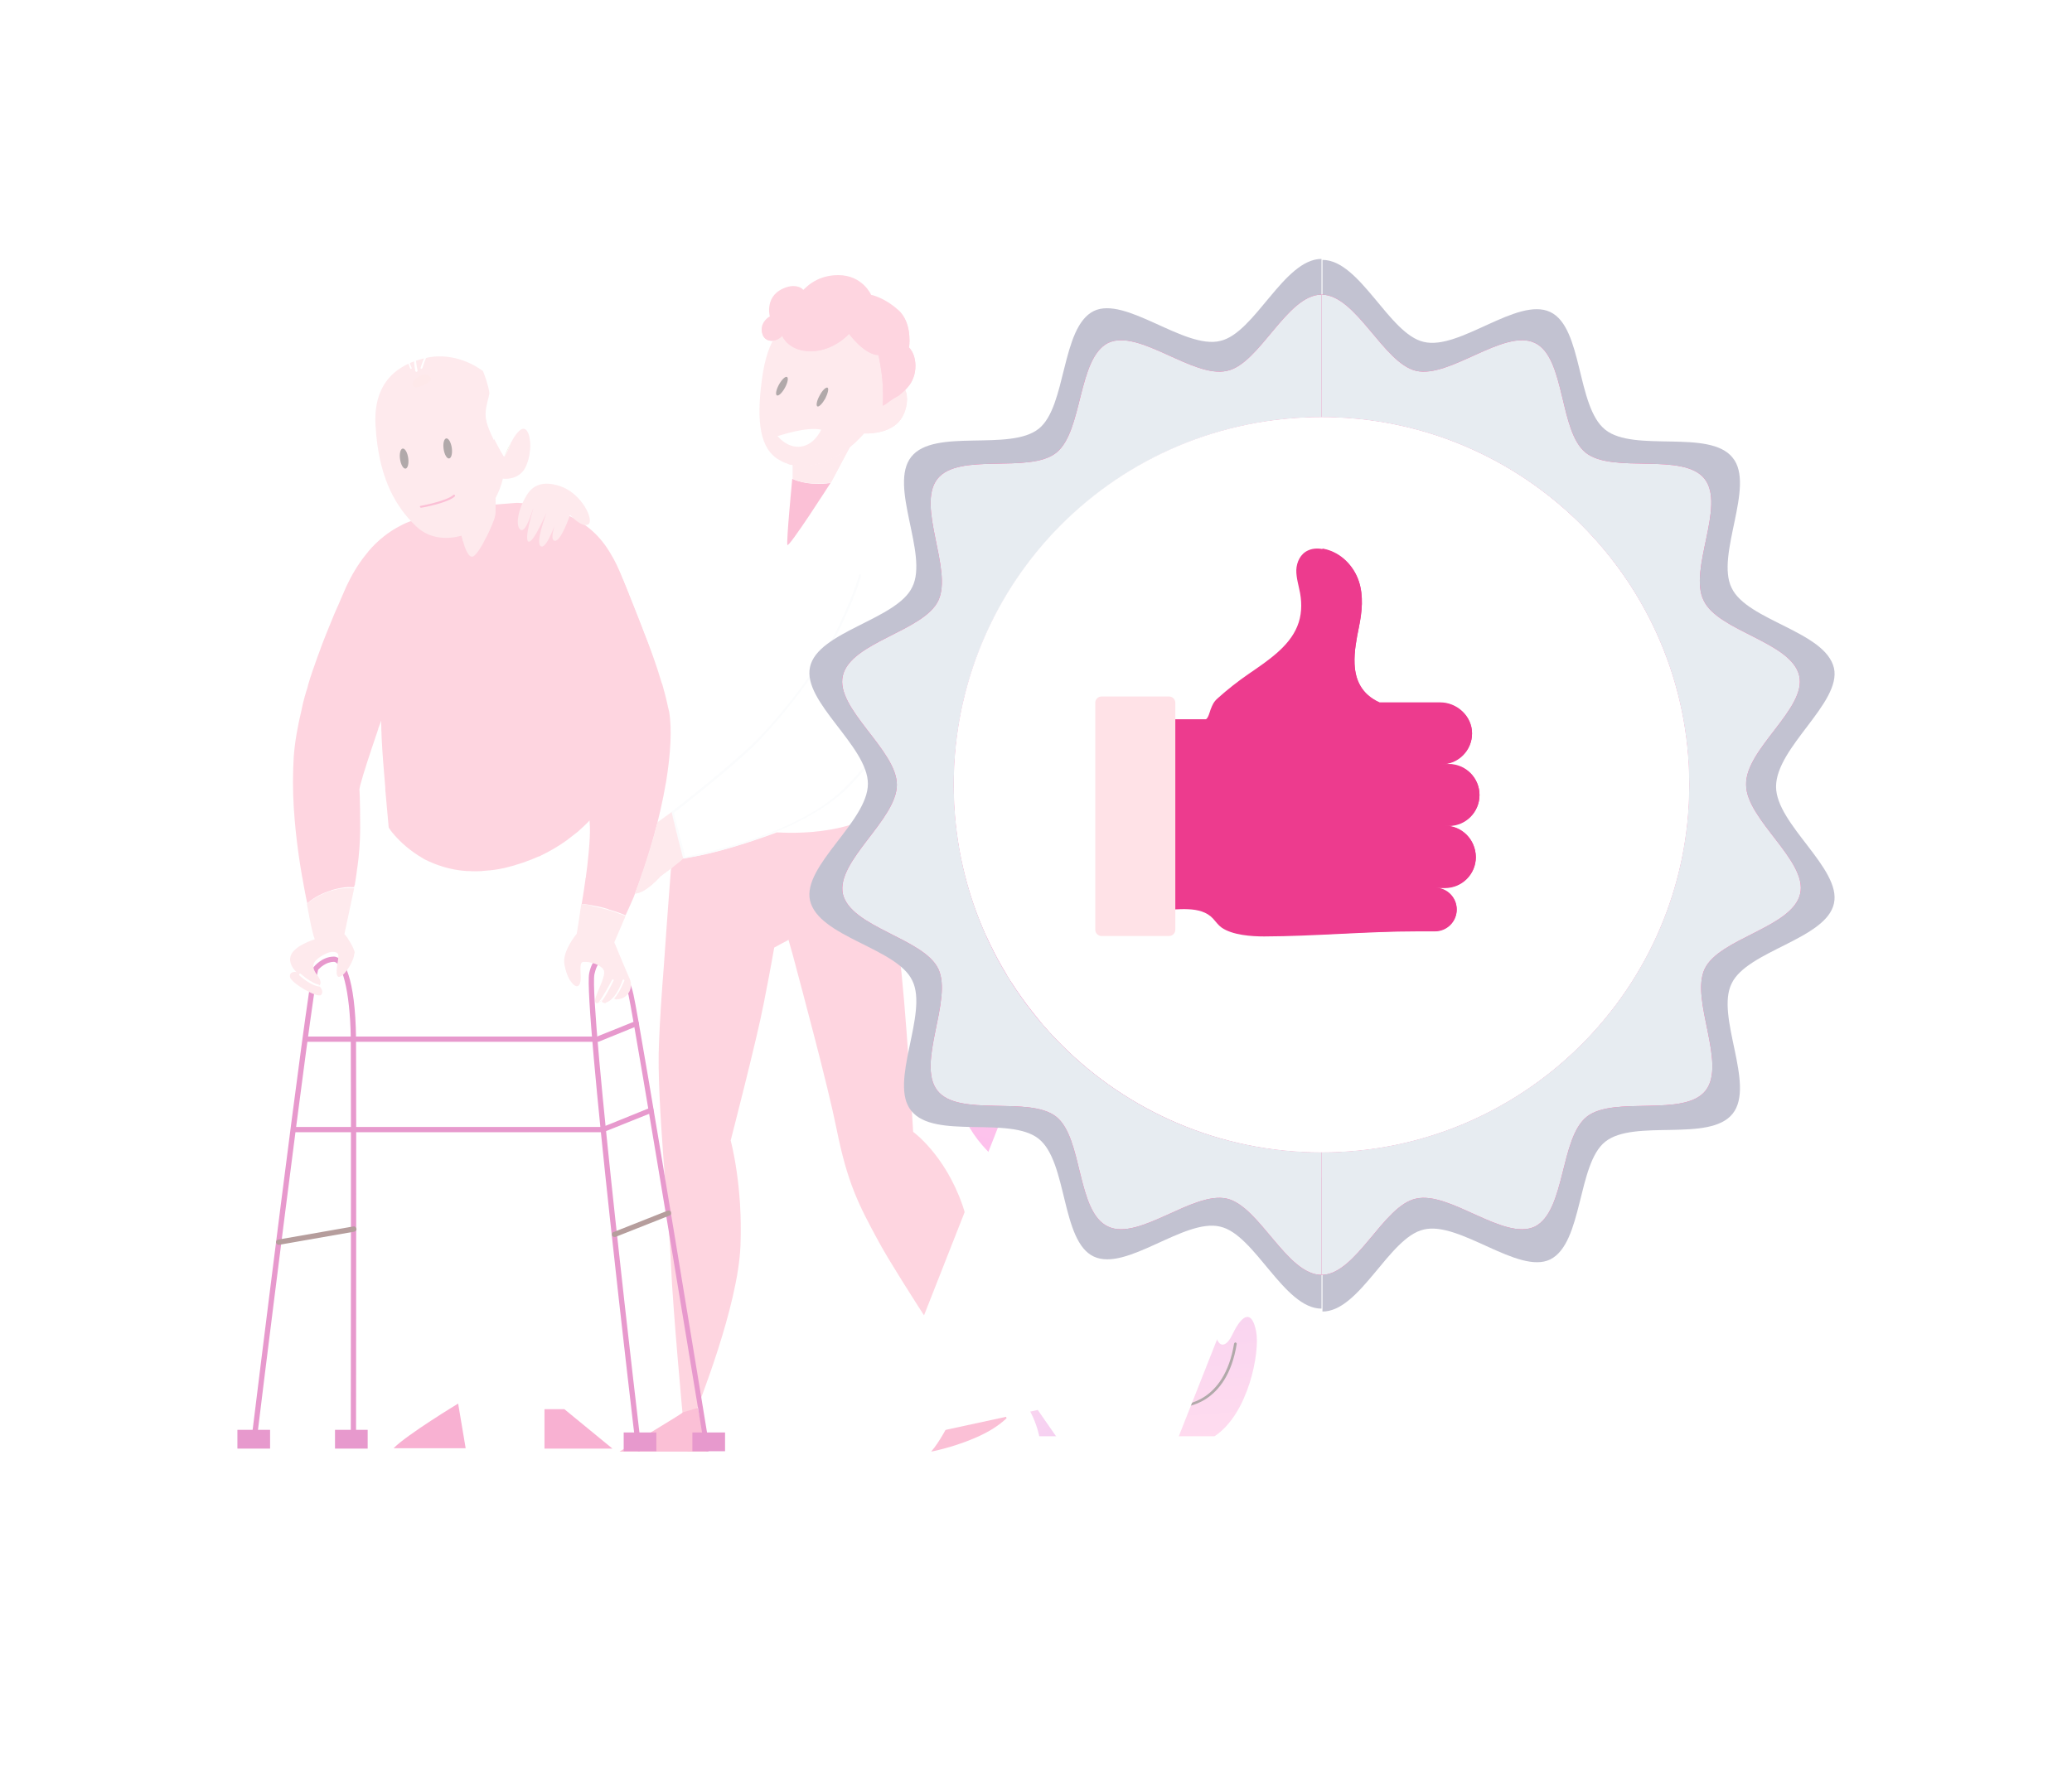 <svg
  width="384"
  height="328"
  viewBox="0 0 384 328"
  fill="none"
  xmlns="http://www.w3.org/2000/svg"
>
  <g filter="url(#filter0_d_4312_25584)">
    <g opacity="0.4">
      <path
        d="M192.117 86.44C178.202 82.822 169.715 107.033 182.029 137.087C191.699 160.602 179.385 172.499 176.741 188.361C174.028 204.154 186.064 219.32 207.909 216.955C229.685 214.589 244.434 195.11 233.163 162.62C221.962 130.061 204.918 129.643 202.274 114.686C199.491 99.658 197.613 87.901 192.117 86.44Z"
        fill="url(#paint0_linear_4312_25584)"
      />
      <path
        d="M199.978 261.063C199.908 261.063 199.839 261.063 199.839 260.993C199.63 260.924 199.561 260.645 199.63 260.437C206.378 246.105 208.466 217.929 206.309 171.803C205.126 146.549 196.847 129.643 191.421 118.442C188.22 111.972 185.994 107.242 186.133 103.485C186.133 103.276 186.342 103.067 186.551 103.067C186.759 103.067 186.968 103.276 186.899 103.485C186.759 107.033 188.986 111.625 192.116 118.025C197.613 129.226 205.891 146.271 207.074 171.664C209.3 217.929 207.144 246.175 200.326 260.645C200.326 260.993 200.117 261.063 199.978 261.063Z"
        fill="white"
      />
      <path
        d="M207.561 217.372C207.491 217.372 207.352 217.372 207.283 217.303C207.144 217.163 207.074 216.885 207.213 216.746C207.491 216.468 233.789 185.509 225.858 162.342C225.789 162.133 225.928 161.924 226.136 161.855C226.345 161.785 226.554 161.924 226.623 162.133C234.624 185.787 208.048 217.024 207.77 217.372C207.77 217.303 207.631 217.372 207.561 217.372Z"
        fill="white"
      />
      <path
        d="M207.561 199.979C207.422 199.979 207.283 199.91 207.213 199.771C207.144 199.631 198.03 183.421 186.412 177.508C186.203 177.438 186.133 177.16 186.203 176.951C186.272 176.743 186.551 176.673 186.759 176.743C198.586 182.726 207.839 199.144 207.909 199.284C208.048 199.492 207.979 199.701 207.77 199.84C207.631 199.91 207.631 199.979 207.561 199.979Z"
        fill="white"
      />
      <path
        d="M192.603 262.246C192.603 262.246 191.073 253.688 183.768 251.114C173.123 247.427 181.959 232.4 185.716 238.174C192.742 249.166 198.099 248.54 197.334 244.505C195.803 236.991 210.97 246.383 212.709 262.246H192.603Z"
        fill="url(#paint1_linear_4312_25584)"
      />
      <path
        d="M209.439 262.246H216.884H217.301H217.858H225.093C231.354 258.141 233.511 246.731 232.815 242.905C232.12 239.148 230.45 239.078 228.363 243.461C226.206 247.844 223.771 244.018 225.649 234.417C227.528 224.747 220.223 212.989 212.64 219.042C204.987 225.095 215.283 240.887 215.84 245.27C216.397 249.653 210.413 236.991 204.569 239.913C199.978 242.209 209.439 262.246 209.439 262.246Z"
        fill="url(#paint2_linear_4312_25584)"
      />
      <path
        d="M220.571 236.713C221.058 240.4 221.058 244.435 220.362 249.444C219.666 254.384 218.553 258.767 217.51 262.106L217.44 262.246H217.927L217.997 262.106C218.484 260.576 218.971 258.767 219.458 256.819C219.527 256.68 219.527 256.541 219.597 256.332C220.084 254.245 220.571 251.879 220.849 249.444C221.545 244.435 221.545 240.331 221.058 236.643C220.432 231.982 218.971 227.947 217.023 223.703C216.953 223.564 216.814 223.564 216.744 223.564C216.605 223.634 216.605 223.773 216.605 223.842C218.553 228.156 220.014 232.052 220.571 236.713Z"
        fill="#3D292A"
      />
      <path
        d="M210.344 246.314C214.866 251.253 216.466 258.976 216.953 262.106C216.953 262.176 216.953 262.176 216.953 262.246H217.371C217.371 262.176 217.371 262.176 217.371 262.106C216.884 259.045 215.283 251.114 210.692 246.036C210.622 245.966 210.483 245.966 210.413 246.036C210.205 246.105 210.205 246.244 210.344 246.314Z"
        fill="#3D292A"
      />
      <path
        d="M219.249 256.819C219.318 256.819 227.389 256.61 229.198 245.131C229.198 244.992 229.128 244.922 228.989 244.853C228.85 244.853 228.78 244.922 228.711 245.062C226.902 256.193 219.249 256.332 219.179 256.402C219.04 256.402 218.971 256.471 218.971 256.61C219.04 256.749 219.11 256.819 219.249 256.819Z"
        fill="#3D292A"
      />
      <path
        d="M183.629 242.974C185.298 244.644 187.525 246.453 189.96 248.331C193.786 251.323 197.96 254.593 200.813 258.28L200.882 258.35C201.787 259.532 202.552 260.715 203.178 262.037C203.248 262.106 203.248 262.176 203.317 262.246H203.804C203.735 262.176 203.735 262.106 203.735 262.037C203.108 260.645 202.274 259.393 201.369 258.141C201.23 258.002 201.161 257.863 201.021 257.654C198.099 254.036 194.064 250.836 190.307 247.914C187.942 246.035 185.646 244.296 184.046 242.627C183.977 242.557 183.837 242.557 183.768 242.627C183.559 242.766 183.559 242.905 183.629 242.974Z"
        fill="#3D292A"
      />
      <path
        d="M201.021 258.419C201.091 258.419 201.23 258.35 201.23 258.28C201.3 257.932 202.969 250.488 201.23 246.175C201.16 246.036 201.091 246.036 200.952 246.036C200.813 246.105 200.812 246.175 200.812 246.314C202.482 250.488 200.812 258.141 200.812 258.21C200.812 258.28 200.882 258.35 201.021 258.419Z"
        fill="#3D292A"
      />
      <path
        d="M112.806 215.285C112.458 218.972 104.527 257.236 104.527 257.236H100.839C100.839 257.236 97.152 242.209 96.248 230.939C95.274 219.599 99.309 212.781 99.309 212.781C97.152 200.327 90.543 172.221 90.265 170.829C90.265 170.76 90.265 170.76 90.265 170.76L85.951 174.795C85.951 174.795 84.977 178.204 83.725 183.63C82.473 189.057 75.933 212.015 75.933 212.015C75.933 212.015 80.734 217.094 83.586 224.955C86.438 232.747 85.047 256.332 85.047 256.332L84.56 256.819L83.099 258.21L64.941 214.798C64.941 214.798 64.315 209.998 64.941 187.526C65.15 180.639 65.915 174.447 66.819 169.09C67.306 166.168 67.932 163.524 68.489 161.159C68.559 160.95 68.559 160.811 68.628 160.602C69.741 156.15 70.854 152.88 71.481 151.071C71.828 150.028 72.107 149.541 72.107 149.541C72.107 149.541 72.942 150.862 74.611 152.463C74.82 152.602 74.959 152.81 75.168 152.95C75.237 153.019 75.376 153.089 75.446 153.158C78.368 155.593 83.168 158.237 90.126 157.541C95.969 156.985 100.631 154.828 103.831 152.741C103.97 152.671 104.04 152.602 104.179 152.532C104.457 152.323 104.735 152.115 105.014 151.976C107.797 149.958 109.258 148.288 109.258 148.288C109.397 149.123 109.397 150.306 109.327 151.697C109.188 154.48 108.771 157.889 108.423 160.394C108.423 160.533 108.353 160.672 108.353 160.742C108.353 160.95 108.284 161.159 108.284 161.368C108.075 162.898 107.866 163.872 107.866 163.872C107.936 163.872 108.005 163.872 108.075 163.872C108.84 163.942 109.675 164.081 110.44 164.22V164.777L111.275 181.682V182.239L112.806 215.285Z"
        fill="white"
      />
      <path
        d="M123.45 140.914C123.45 141.053 123.38 141.192 123.38 141.262C122.337 147.384 120.458 154.132 118.371 159.907C118.232 160.185 118.163 160.463 118.023 160.742C117.884 161.159 117.676 161.646 117.536 162.063C117.467 162.203 117.467 162.272 117.397 162.411C116.91 163.524 116.423 164.637 115.936 165.681C115.936 165.681 114.684 165.124 112.945 164.637C112.806 164.568 112.736 164.568 112.597 164.498C111.901 164.29 111.136 164.081 110.301 163.942C110.162 163.942 110.023 163.872 109.953 163.872C109.258 163.733 108.492 163.594 107.797 163.594C107.797 163.594 108.144 161.646 108.492 159.072C108.492 158.933 108.492 158.863 108.562 158.724C108.979 155.593 109.397 151.767 109.327 149.262C109.327 148.845 109.258 148.427 109.258 148.08C109.188 148.219 108.423 148.984 107.101 150.167C106.475 150.654 105.779 151.21 104.944 151.836C103.692 152.741 102.092 153.715 100.213 154.619C100.074 154.689 100.005 154.758 99.865 154.758C97.987 155.593 95.83 156.359 93.465 156.915C93.326 156.915 93.256 156.985 93.117 156.985C92.143 157.193 91.169 157.333 90.056 157.402C88.943 157.541 87.83 157.541 86.786 157.472C86.647 157.472 86.577 157.472 86.438 157.472C83.377 157.263 80.803 156.359 78.716 155.315C78.577 155.245 78.438 155.176 78.368 155.106C75.933 153.715 74.194 152.045 73.15 150.862C72.385 150.028 72.037 149.401 72.037 149.401C72.037 149.401 71.759 146.271 71.411 142.444C71.411 142.305 71.411 142.236 71.411 142.097C71.272 140.496 71.133 138.757 70.993 137.018C70.785 134.235 70.646 131.522 70.646 129.782V129.574C70.646 129.574 70.437 130.2 70.089 131.104V131.174C69.95 131.522 69.88 131.87 69.741 132.217C68.767 135.07 67.306 139.453 66.75 141.61C66.75 141.749 66.68 141.888 66.68 141.957C66.68 142.097 66.611 142.166 66.611 142.305C66.611 142.305 66.75 143.975 66.75 149.471C66.75 152.045 66.541 154.55 66.263 156.567C66.263 156.706 66.193 156.846 66.193 156.985C66.054 158.307 65.845 159.281 65.776 159.907C65.776 159.976 65.776 160.046 65.706 160.115C65.637 160.324 65.637 160.394 65.637 160.463C65.637 160.463 65.567 160.463 65.358 160.463C64.941 160.463 64.176 160.394 63.202 160.602C62.715 160.672 62.228 160.811 61.671 160.95C61.532 160.95 61.462 161.02 61.323 161.089C59.932 161.507 58.401 162.203 56.94 163.455C56.94 163.455 56.523 161.576 56.036 158.724C56.036 158.585 55.966 158.515 55.966 158.376C55.201 153.993 54.297 147.314 54.297 141.053C54.297 140.914 54.297 140.844 54.297 140.705C54.297 139.244 54.366 137.714 54.436 136.322C54.644 133.4 55.201 130.478 55.897 127.556C55.897 127.417 55.966 127.347 55.966 127.208C56.245 125.887 56.592 124.634 57.01 123.382C57.01 123.243 57.079 123.173 57.079 123.034C57.566 121.364 58.123 119.764 58.679 118.234C58.749 117.955 58.888 117.677 58.958 117.468C59.932 114.686 61.045 112.042 62.019 109.676C62.089 109.468 62.228 109.259 62.297 109.05C62.506 108.633 62.645 108.216 62.854 107.798C62.923 107.659 62.923 107.589 62.993 107.45C63.41 106.476 63.828 105.572 64.176 104.737C65.15 102.65 66.332 100.632 67.793 98.823C67.863 98.754 67.932 98.684 68.002 98.545L68.072 98.476C68.141 98.406 68.211 98.336 68.28 98.197C69.95 96.249 71.968 94.58 74.333 93.397C74.959 93.049 75.655 92.771 76.42 92.493C76.698 92.771 76.907 93.049 77.185 93.258C77.464 93.536 77.672 93.745 77.951 93.954C78.09 94.023 78.159 94.162 78.299 94.232C79.551 95.067 80.942 95.415 82.264 95.484C83.516 95.554 84.629 95.345 85.603 95.136C85.743 95.136 85.882 95.067 85.951 94.997C86.647 94.788 87.134 94.58 87.482 94.371C88.177 94.023 89.43 91.936 90.612 89.779L90.96 89.71C90.96 89.71 91.1 89.64 91.308 89.57L95.691 89.223H95.761C95.83 89.223 95.969 89.223 96.039 89.223C96.387 89.223 96.665 89.292 97.013 89.292C98.335 89.431 99.865 89.71 101.605 90.197C101.744 90.197 101.813 90.266 101.953 90.336C102.3 90.475 102.718 90.544 103.135 90.684C108.144 92.423 110.927 94.997 112.945 98.267C113.014 98.406 113.084 98.476 113.153 98.615C114.058 100.076 114.754 101.676 115.449 103.346C115.519 103.554 115.658 103.763 115.728 103.972C115.797 104.111 115.797 104.25 115.867 104.32C116.075 104.807 116.284 105.363 116.493 105.85C116.562 105.989 116.562 106.059 116.632 106.198C117.328 107.937 118.163 109.885 118.928 111.972C118.997 112.251 119.137 112.459 119.206 112.738C120.389 115.868 121.641 119.208 122.615 122.547C122.685 122.686 122.685 122.756 122.754 122.895C123.102 124.147 123.45 125.4 123.728 126.721C123.728 126.861 123.798 127 123.798 127.069C123.867 127.347 123.937 127.626 124.007 127.904C124.563 131.104 124.285 135.766 123.45 140.914Z"
        fill="#FC97B2"
      />
      <path
        d="M166.514 74.265C164.288 76.63 160.114 76.352 160.114 76.352C160.114 76.352 159.14 77.535 157.54 78.857C156.844 79.483 155.94 80.039 154.966 80.596C152.6 81.918 149.678 82.822 146.826 82.196C146.478 82.126 146.13 82.057 145.852 81.918C145.365 81.779 144.947 81.57 144.46 81.292C140.843 79.274 140.147 74.195 141.191 66.473C141.747 62.09 142.791 59.725 143.695 58.403C144.321 58.472 145.086 58.124 145.713 57.498C145.713 57.498 146.756 60.281 150.861 60.281C154.966 60.281 157.748 57.151 157.748 57.151C157.748 57.151 159.836 60.003 162.062 60.768C162.41 60.907 162.757 60.977 163.036 60.977C163.036 60.977 163.662 63.69 163.801 66.264C163.94 68.838 163.801 70.091 163.801 70.091C163.801 70.091 163.94 70.021 164.149 69.882C164.149 69.882 164.149 69.882 164.218 69.812C164.705 69.534 165.61 69.047 166.653 68.212C166.862 68.073 167.071 68.004 167.28 67.934C168.254 67.795 168.741 71.83 166.514 74.265Z"
        fill="#FDCAD3"
      />
      <path
        d="M166.514 74.265C164.288 76.63 160.114 76.352 160.114 76.352C160.114 76.352 159.14 77.535 157.54 78.857C156.844 79.483 155.939 80.039 154.965 80.596C152.6 81.918 149.678 82.822 146.826 82.196C146.478 82.126 146.13 82.057 145.852 81.918C153.644 81.987 157.818 76.491 160.601 71.412C162.618 67.656 162.41 63.412 161.992 60.838C162.34 60.977 162.688 61.047 162.966 61.047C162.966 61.047 163.592 63.76 163.731 66.334C163.871 68.908 163.731 70.16 163.731 70.16C163.731 70.16 163.871 70.091 164.079 69.951C164.079 69.951 164.079 69.951 164.149 69.882C164.636 69.604 165.54 69.117 166.584 68.282C166.793 68.143 167.001 68.073 167.21 68.004C168.254 67.795 168.741 71.83 166.514 74.265Z"
        fill="#FDCAD3"
      />
      <path
        d="M182.516 249.792C182.446 251.253 181.542 252.506 180.916 253.201C180.568 253.549 180.359 253.758 180.359 253.758C180.359 253.758 166.723 233.304 162.897 226.277C159.07 219.251 157.053 215.285 155.035 205.267C153.435 197.266 148.704 179.734 146.895 172.916C146.408 171.247 146.13 170.203 146.13 170.203C146.13 170.203 146.13 170.203 146.061 170.273C145.643 170.481 143.486 171.664 143.486 171.664C143.486 171.664 142.791 175.699 141.538 182.03C140.356 188.292 135.416 207.424 135.416 207.424C135.416 207.424 137.712 215.772 137.225 227.043C136.738 238.313 129.433 256.332 128.946 257.793C128.807 258.21 128.529 258.489 128.25 258.697C127.555 259.115 126.581 258.976 126.581 258.976C126.581 258.976 124.702 238.8 124.354 230.521C124.076 222.242 121.641 199.91 122.128 189.405C122.267 185.578 122.615 180.221 123.033 175.004C123.659 165.89 124.354 157.054 124.354 157.054L126.372 154.341C126.511 154.828 126.65 155.106 126.65 155.106C129.364 154.758 132.633 153.993 135.625 153.089C140.147 151.767 143.973 150.306 143.973 150.306C156.914 151.002 162.758 146.619 162.758 146.619C162.758 146.619 165.262 162.133 166.584 172.082C167.906 182.03 169.228 205.823 169.228 205.823C169.228 205.823 175.072 209.998 178.341 219.32C181.542 228.504 182.516 249.792 182.516 249.792Z"
        fill="#FC97B2"
      />
      <path
        d="M174.445 107.102C174.515 110.581 173.889 114.268 172.776 117.816C171.871 120.599 171.037 122.756 170.271 124.426C169.993 125.052 169.715 125.608 169.436 126.026C168.949 126.861 168.602 127.487 168.254 127.904C167.836 128.461 167.558 128.739 167.558 128.809C167.419 129.296 163.523 144.184 162.827 146.34C162.827 146.41 162.758 146.48 162.758 146.48C162.758 146.48 156.914 150.862 143.973 150.167C143.973 150.167 143.834 150.236 143.556 150.306C143.139 150.445 142.512 150.723 141.608 151.002C141.608 151.002 141.608 151.002 141.538 151.002C141.121 151.141 140.704 151.28 140.217 151.419C140.077 151.489 139.869 151.558 139.73 151.558L139.382 151.697C135.764 152.88 130.546 154.411 126.65 154.898C126.65 154.898 126.581 154.619 126.372 154.132C126.233 153.645 126.024 152.95 125.746 152.184C125.676 151.906 125.607 151.628 125.537 151.349C125.537 151.28 125.468 151.21 125.468 151.141C125.12 149.958 124.841 148.775 124.633 147.801C124.494 147.245 124.494 146.758 124.494 146.41L124.981 145.923L125.746 145.227C125.746 145.227 126.024 139.94 126.233 134.096C126.442 129.365 126.581 124.217 126.65 121.017C126.65 120.39 126.65 119.834 126.65 119.347C126.511 113.99 127.624 105.294 127.694 104.598V104.528C127.694 104.528 127.624 104.737 127.416 105.085C127.346 105.224 127.207 105.433 127.068 105.711C125.815 108.076 122.963 113.572 121.363 116.703V116.773C121.224 117.051 121.085 117.26 121.015 117.468V117.399L120.876 116.981L119.624 113.851L114.754 101.467C114.754 101.467 121.989 87.901 128.181 85.814C131.659 84.631 135.694 83.935 140.077 83.518C141.121 83.379 142.165 83.309 143.278 83.24C143.417 83.24 143.486 83.24 143.626 83.24C144.669 83.17 145.713 83.1 146.756 83.1C146.756 83.657 146.756 84.283 146.756 84.77C146.756 84.77 146.617 86.022 146.478 87.762C146.2 91.24 145.713 96.528 145.852 96.945C145.991 97.432 149.47 92.214 151.765 88.666C152.948 86.857 153.852 85.466 153.852 85.466L154.966 83.379C155.522 83.727 156.427 84.283 157.54 84.979C157.609 85.048 157.748 85.118 157.818 85.188C158.931 85.883 160.253 86.788 161.644 87.762C164.219 89.64 167.071 91.866 169.367 94.232C172.915 97.71 174.376 102.232 174.445 107.102Z"
        fill="white"
      />
      <path
        d="M126.72 154.967C126.789 155.246 122.406 158.446 122.406 158.446C122.406 158.446 119.693 161.576 117.676 161.646C117.676 161.646 118.302 160.046 119.067 157.681C119.902 155.176 121.015 151.767 121.85 148.428L124.563 146.48C124.563 146.48 125.328 149.541 125.955 152.045C126.302 153.437 126.581 154.55 126.72 154.967Z"
        fill="#FDCAD3"
      />
      <path
        d="M126.72 154.967C126.789 155.246 122.406 158.446 122.406 158.446C122.406 158.446 119.693 161.577 117.676 161.646C117.676 161.646 118.302 160.046 119.067 157.681C121.919 156.08 124.702 153.298 125.955 151.976C126.302 153.437 126.581 154.55 126.72 154.967Z"
        fill="#FDCAD3"
      />
      <path
        d="M97.57 82.228C96.387 85.22 93.186 84.733 93.186 84.733C93.186 84.733 92.908 86.194 92.073 87.864C91.725 88.559 91.308 89.394 90.891 90.16C89.917 91.969 88.595 93.569 87.83 94.264C87.69 94.403 87.551 94.473 87.482 94.543C87.064 94.751 86.369 95.03 85.534 95.308C83.238 95.934 79.759 96.143 77.046 93.499C76.768 93.221 76.559 93.012 76.281 92.734C72.941 89.186 70.159 84.107 69.602 74.993C68.976 65.184 75.863 63.027 79.064 62.331C81.707 61.705 85.603 62.053 89.291 64.627C89.43 64.697 89.569 64.836 89.708 64.905C89.847 64.975 89.917 65.114 90.056 65.184C90.265 65.462 91.099 66.993 90.752 69.288C90.752 69.567 90.682 69.775 90.612 70.054C89.917 72.767 89.708 73.602 91.03 76.524C91.169 76.872 91.378 77.219 91.517 77.567C92.63 79.863 93.395 81.046 93.395 81.046C93.395 81.046 94.439 79.307 94.578 78.541C95.204 77.289 96.039 76.106 96.735 75.898C98.196 75.48 98.822 79.237 97.57 82.228Z"
        fill="#FDCAD3"
      />
      <path
        d="M90.751 68.908C90.404 67.238 89.917 65.708 89.29 64.247C89.43 64.316 89.569 64.455 89.708 64.525C89.847 64.595 89.917 64.734 90.056 64.803C90.264 65.012 91.099 66.612 90.751 68.908Z"
        fill="white"
      />
      <path
        d="M97.57 81.848C96.387 84.84 93.187 84.353 93.187 84.353C93.187 84.353 92.908 85.814 92.073 87.483C91.726 88.179 91.308 89.014 90.891 89.779C89.917 91.588 88.595 93.188 87.83 93.884C88.873 90.753 90.821 87.275 91.308 80.178C91.378 79.204 91.517 78.161 91.587 77.187C92.7 79.483 93.465 80.665 93.465 80.665C93.465 80.665 94.508 78.926 94.648 78.161C95.274 76.909 96.109 75.726 96.804 75.517C98.196 75.1 98.822 78.857 97.57 81.848Z"
        fill="#FDCAD3"
      />
      <path
        d="M65.706 159.907C65.706 159.907 65.636 159.907 65.706 159.907C65.636 160.255 65.567 160.463 65.567 160.463L65.706 159.907Z"
        fill="#F3B2A6"
      />
      <path
        d="M94.578 78.161C93.882 79.413 93.395 80.665 93.395 80.665C93.395 80.665 94.508 78.857 94.578 78.161Z"
        fill="#E2DEC1"
      />
      <path
        d="M94.578 78.161C93.882 79.413 93.395 80.665 93.395 80.665C93.395 80.665 92.561 79.344 91.308 76.839C91.169 76.63 91.1 76.352 90.96 76.143C89.639 73.221 89.847 72.387 90.543 69.673C91.239 66.96 90.265 65.082 89.987 64.803C90.126 64.873 92.63 66.403 93.952 69.952C93.952 69.952 93.952 69.952 93.952 70.021C95.413 73.569 94.578 78.161 94.578 78.161Z"
        fill="white"
      />
      <path
        d="M166.584 68.282C165.61 68.769 164.427 69.673 164.149 69.882C164.636 69.673 165.54 69.117 166.584 68.282Z"
        fill="#59120D"
      />
      <path
        d="M146.826 84.77C146.826 84.77 145.713 96.319 145.921 97.015C146.13 97.71 153.922 85.535 153.922 85.535C153.922 85.535 150.096 86.231 146.826 84.77Z"
        fill="#F66298"
      />
      <path
        d="M84.908 256.193C84.908 256.193 75.377 261.967 72.942 264.472H86.299L84.908 256.193Z"
        fill="#ED3B8E"
      />
      <path
        d="M100.909 257.236V264.541H113.501L104.596 257.236H100.909Z"
        fill="#ED3B8E"
      />
      <path
        d="M77.185 64.942C77.116 64.942 77.046 64.873 76.977 64.803C76.907 64.456 76.281 61.186 77.046 60.281C77.116 60.212 77.255 60.212 77.324 60.281C77.394 60.351 77.394 60.49 77.324 60.559C76.768 61.255 77.185 63.829 77.394 64.734C77.394 64.803 77.324 64.873 77.185 64.942C77.255 64.942 77.255 64.942 77.185 64.942Z"
        fill="white"
      />
      <path
        d="M78.09 64.386C78.09 64.386 78.02 64.386 78.09 64.386C77.951 64.316 77.881 64.247 77.951 64.177C78.159 63.481 78.994 61.047 79.551 60.768C79.621 60.699 79.76 60.768 79.76 60.838C79.829 60.907 79.76 61.047 79.69 61.047C79.412 61.186 78.716 62.786 78.299 64.177C78.229 64.316 78.159 64.386 78.09 64.386Z"
        fill="white"
      />
      <path
        d="M76.142 64.386C76.072 64.386 76.003 64.316 76.003 64.247C75.863 63.829 75.585 63.134 75.376 62.577C75.237 62.16 75.098 61.742 75.029 61.673C74.959 61.603 75.029 61.464 75.098 61.464C75.168 61.394 75.307 61.464 75.307 61.533C75.376 61.603 75.446 61.881 75.655 62.507C75.863 63.064 76.072 63.76 76.281 64.177C76.35 64.247 76.35 64.316 76.142 64.386C76.211 64.386 76.211 64.386 76.142 64.386Z"
        fill="white"
      />
      <path
        d="M78.02 90.127C77.951 90.127 77.881 90.058 77.811 89.988C77.811 89.918 77.881 89.779 77.951 89.779C78.02 89.779 82.821 88.875 84.003 87.762C84.073 87.692 84.212 87.692 84.282 87.762C84.351 87.831 84.351 87.97 84.282 88.04C83.029 89.223 78.229 90.127 78.02 90.127Z"
        fill="#F66298"
      />
      <path
        d="M91.725 91.658C91.586 92.353 90.891 94.023 90.125 95.554C89.29 97.293 88.247 98.963 87.621 99.171C86.856 99.45 86.16 97.641 85.812 96.319C85.603 95.554 85.464 94.858 85.464 94.858C86.299 94.649 86.995 94.371 87.412 94.093C88.386 93.606 90.334 89.918 91.725 87.205C91.865 88.318 91.934 90.544 91.725 91.658Z"
        fill="#FDCAD3"
      />
      <path
        d="M91.725 91.658C91.586 92.353 90.891 94.023 90.125 95.554C88.595 96.11 87.064 96.319 85.812 96.319C85.603 95.554 85.464 94.858 85.464 94.858C86.299 94.649 86.995 94.371 87.412 94.093C88.386 93.606 90.334 89.918 91.725 87.205C91.865 88.318 91.934 90.544 91.725 91.658Z"
        fill="#FDCAD3"
      />
      <path
        d="M144.113 76.839C144.46 76.769 149.47 75.03 152.183 75.656C152.183 75.656 151 78.439 148.426 78.787C145.852 79.135 144.113 76.839 144.113 76.839Z"
        fill="white"
      />
      <path
        d="M126.72 155.176C126.65 155.176 126.581 155.106 126.581 155.037C126.581 154.967 125.607 151.35 125.259 149.819C124.841 148.219 124.493 146.619 124.493 146.619C124.493 146.549 124.493 146.48 124.563 146.41C124.702 146.34 135.973 137.505 140.356 133.052C145.017 128.252 151.696 119.973 155.244 112.459C158.861 104.807 159.14 102.58 159.209 102.58C159.209 102.511 159.279 102.441 159.418 102.441C159.488 102.441 159.557 102.511 159.557 102.65C159.557 102.719 159.279 104.876 155.592 112.599C151.974 120.182 145.295 128.461 140.634 133.331C136.529 137.644 126.024 145.784 124.911 146.688C124.98 147.106 125.328 148.428 125.676 149.749C126.024 151.141 126.789 154.132 126.998 154.828C139.938 152.324 150.582 147.801 156.218 142.375C162.618 136.253 170.132 124.634 170.201 124.495C170.271 124.426 170.341 124.356 170.48 124.426C170.549 124.495 170.619 124.565 170.549 124.704C170.48 124.843 162.897 136.531 156.496 142.653C150.582 148.08 139.799 152.671 126.72 155.176Z"
        fill="#F4F7FA"
      />
      <path
        d="M103.901 86.162C101.327 85.257 99.031 85.466 97.639 87.762C95.9 90.544 95.483 93.675 96.526 94.232C97.57 94.788 98.822 89.988 98.822 90.266C98.822 90.475 97.083 95.901 97.918 96.388C98.822 96.876 101.327 90.823 101.257 91.101C101.187 91.449 99.1 96.806 100.283 97.293C101.466 97.78 103.414 91.658 103.414 91.658C103.414 91.658 101.605 96.041 102.788 96.249C103.97 96.458 105.64 91.449 105.64 91.449C105.64 91.449 107.866 93.954 109.049 93.188C110.162 92.423 107.797 87.483 103.901 86.162Z"
        fill="#FDCAD3"
      />
      <path
        d="M83.239 80.99C83.657 80.93 83.877 80.049 83.73 79.022C83.582 77.995 83.124 77.211 82.705 77.271C82.287 77.331 82.067 78.212 82.215 79.239C82.362 80.266 82.821 81.05 83.239 80.99Z"
        fill="#3D292A"
      />
      <path
        d="M75.163 82.871C75.582 82.811 75.801 81.929 75.654 80.902C75.507 79.876 75.049 79.092 74.63 79.152C74.212 79.212 73.992 80.093 74.139 81.12C74.286 82.147 74.745 82.93 75.163 82.871Z"
        fill="#3D292A"
      />
      <path
        d="M152.948 69.882C152.391 70.856 151.765 71.482 151.487 71.343C151.209 71.204 151.348 70.299 151.904 69.325C152.391 68.351 153.087 67.725 153.365 67.864C153.644 68.004 153.435 68.908 152.948 69.882Z"
        fill="#3D292A"
      />
      <path
        d="M145.464 67.895C145.983 66.952 146.159 66.053 145.856 65.886C145.553 65.719 144.886 66.348 144.367 67.291C143.848 68.233 143.673 69.132 143.976 69.299C144.279 69.466 144.945 68.837 145.464 67.895Z"
        fill="#3D292A"
      />
      <path
        opacity="0.44"
        d="M77.812 65.638C76.907 66.195 76.003 67.03 76.629 67.656C77.255 68.282 80.316 66.751 79.899 66.056C79.481 65.36 78.647 65.151 77.812 65.638Z"
        fill="#FCC9C1"
      />
      <path
        d="M65.637 172.847C65.637 172.569 65.567 172.29 65.497 172.012C65.637 172.29 65.706 172.638 65.637 172.847Z"
        fill="#F48D87"
      />
      <path
        d="M131.103 265.098H114.823C117.397 263.429 126.581 258.002 126.581 257.793L128.32 257.306L129.294 257.028L131.103 265.098Z"
        fill="#F66298"
      />
      <path
        d="M131.103 265.098H127.416C127.764 262.872 128.181 259.95 128.32 257.306L129.294 257.028L131.103 265.098Z"
        fill="#F66298"
      />
      <path
        d="M186.551 258.906C184.811 260.576 182.516 261.828 180.289 262.732C176.324 264.402 172.567 265.098 172.567 265.098C175.419 261.898 179.454 252.436 179.385 252.297C179.385 252.297 179.663 252.088 180.011 251.81C180.915 251.045 182.516 249.723 182.516 249.375C182.516 248.888 186.551 258.906 186.551 258.906Z"
        fill="#F66298"
      />
      <path
        d="M168.105 67.918C167.603 68.491 167.03 68.921 166.529 69.351C165.526 69.853 164.308 70.784 164.021 70.999H163.95C163.735 71.142 163.592 71.214 163.592 71.214C163.592 71.214 163.735 69.924 163.592 67.274C163.448 64.623 162.804 61.829 162.804 61.829C160.153 61.757 157.359 57.889 157.359 57.889C157.359 57.889 154.494 61.113 150.267 61.113C146.04 61.113 144.966 58.247 144.966 58.247C144.393 58.892 143.605 59.178 142.888 59.178C142.1 59.107 141.456 58.677 141.241 57.674C141.241 57.531 141.169 57.388 141.169 57.244C141.026 55.668 142.458 54.737 142.673 54.665C142.673 54.665 141.527 50.582 145.825 49.221C147.688 48.648 148.763 49.507 148.834 49.722C148.906 49.937 150.84 47 155.353 47C159.866 47 161.443 50.654 161.443 50.654C161.443 50.654 163.807 51.083 166.457 53.447C166.672 53.591 166.815 53.806 166.959 53.949C169.108 56.456 168.463 60.396 168.463 60.396C169.896 61.757 170.326 65.554 168.105 67.918Z"
        fill="#FC97B2"
      />
      <path
        d="M168.105 67.918C167.604 68.491 167.031 68.921 166.529 69.351C165.526 69.853 164.308 70.784 164.022 70.999H163.95C163.735 71.142 163.592 71.214 163.592 71.214C163.592 71.214 163.735 69.924 163.592 67.274C163.449 64.623 162.804 61.829 162.804 61.829C160.153 61.757 157.359 57.889 157.359 57.889C157.359 57.889 154.494 61.113 150.267 61.113C146.041 61.113 144.966 58.247 144.966 58.247C144.393 58.892 143.605 59.178 142.889 59.178C142.101 59.107 141.456 58.677 141.241 57.674C141.241 57.531 141.169 57.388 141.169 57.244C142.101 57.674 143.462 57.961 145.109 56.958C145.109 56.958 145.611 59.608 149.981 59.178C154.351 58.677 158.076 54.737 158.076 54.737C158.076 54.737 159.15 59.537 162.876 58.534C165.025 57.961 166.243 55.74 166.959 54.092C169.108 56.599 168.463 60.54 168.463 60.54C169.896 61.757 170.326 65.554 168.105 67.918Z"
        fill="#FC97B2"
      />
      <path
        d="M46.992 264.193C46.644 264.124 46.505 263.915 46.505 263.637C46.922 260.158 56.94 178.83 58.053 175.421C58.053 175.351 58.123 175.351 58.123 175.282C58.192 175.212 59.653 173.334 61.88 173.334C63.758 173.334 65.845 177.299 65.984 188.431C66.054 197.405 65.984 263.011 65.984 263.706C65.984 263.985 65.776 264.193 65.497 264.193C65.219 264.193 65.01 263.985 65.01 263.706C65.01 263.011 65.08 197.475 65.01 188.5C64.871 179.317 63.271 174.308 61.88 174.308C60.349 174.308 59.236 175.491 58.958 175.769C57.775 180.221 47.548 262.941 47.478 263.776C47.478 263.985 47.27 264.193 46.992 264.193Z"
        fill="#C20081"
      />
      <path
        d="M131.103 265.028C130.894 265.028 130.685 264.889 130.616 264.611C130.477 263.846 117.745 186.274 116.493 180.5C115.658 176.743 113.432 174.169 111.901 174.169C110.788 174.169 110.371 175.699 110.162 176.604C109.118 182.169 118.719 263.637 118.858 264.472C118.858 264.75 118.719 264.959 118.441 265.028C118.163 265.028 117.954 264.889 117.884 264.611C117.467 261.271 108.144 182.169 109.188 176.465C109.745 173.682 111.066 173.264 111.832 173.264C111.832 173.264 111.832 173.264 111.901 173.264C114.058 173.264 116.563 176.465 117.397 180.36C118.719 186.135 131.381 263.706 131.52 264.541C131.59 264.82 131.381 265.028 131.103 265.098C131.172 264.959 131.103 265.028 131.103 265.028Z"
        fill="#C20081"
      />
      <path
        d="M111.831 205.893H54.714C54.435 205.893 54.227 205.684 54.227 205.406C54.227 205.128 54.435 204.919 54.714 204.919H111.692L120.458 201.371C120.737 201.301 121.015 201.371 121.084 201.649C121.154 201.928 121.084 202.206 120.806 202.275L111.971 205.824C111.971 205.893 111.901 205.893 111.831 205.893Z"
        fill="#C20081"
      />
      <path
        d="M110.719 189.126H56.593C56.314 189.126 56.105 188.918 56.105 188.639C56.105 188.361 56.314 188.152 56.593 188.152H110.649L117.745 185.3C118.024 185.23 118.302 185.3 118.371 185.578C118.441 185.857 118.371 186.135 118.093 186.204L110.927 189.126C110.858 189.126 110.788 189.126 110.719 189.126Z"
        fill="#C20081"
      />
      <path
        d="M113.849 225.303C113.641 225.303 113.501 225.164 113.432 225.025C113.362 224.747 113.432 224.468 113.71 224.399L123.728 220.433C124.007 220.364 124.285 220.433 124.354 220.712C124.424 220.99 124.354 221.268 124.076 221.338L114.058 225.303C113.919 225.303 113.919 225.303 113.849 225.303Z"
        fill="#470A08"
      />
      <path
        d="M51.653 226.764C51.444 226.764 51.235 226.625 51.166 226.347C51.096 226.069 51.305 225.86 51.583 225.79L65.497 223.355C65.776 223.286 65.984 223.494 66.054 223.773C66.124 224.051 65.915 224.26 65.636 224.329L51.722 226.764C51.722 226.764 51.722 226.764 51.653 226.764Z"
        fill="#470A08"
      />
      <path d="M50.053 261.063H44V264.541H50.053V261.063Z" fill="#C20081" />
      <path
        d="M68.141 261.063H62.088V264.541H68.141V261.063Z"
        fill="#C20081"
      />
      <path
        d="M121.641 261.55H115.589V265.029H121.641V261.55Z"
        fill="#C20081"
      />
      <path d="M134.373 261.55H128.32V265.028H134.373V261.55Z" fill="#C20081" />
      <path
        d="M65.637 172.847C65.706 172.847 65.706 172.847 65.637 172.847C65.637 172.917 65.637 172.986 65.637 172.986C65.428 174.586 63.55 177.299 62.715 177.091C61.949 176.743 62.784 173.89 62.715 173.125C62.645 172.36 61.462 172.151 60.001 172.986C58.54 173.821 57.288 174.725 58.679 176.604C59.445 177.578 59.445 178.134 59.375 178.413C59.306 178.552 59.236 178.621 59.236 178.621C59.166 178.691 59.097 178.691 59.097 178.691C59.097 178.691 59.236 178.83 59.375 179.039C59.654 179.387 59.932 179.943 59.514 180.43C58.888 181.126 53.879 178.204 53.74 177.091C53.601 175.978 54.923 176.186 54.923 176.186C54.923 176.186 53.114 174.586 54.018 172.847C54.992 171.108 58.332 170.134 58.332 170.134C57.775 168.812 56.871 163.524 56.871 163.524C59.097 161.716 61.393 161.02 63.062 160.742C64.593 160.533 65.637 160.672 65.637 160.672L63.828 169.16C63.828 169.16 64.315 169.647 64.732 170.412C65.08 170.969 65.428 171.595 65.637 172.221C65.637 172.29 65.706 172.638 65.637 172.847Z"
        fill="#FDCAD3"
      />
      <path
        d="M59.306 178.9C57.567 178.761 55.549 176.882 55.48 176.813C55.41 176.743 55.41 176.604 55.48 176.534C55.549 176.465 55.688 176.465 55.758 176.534C55.758 176.534 57.636 178.274 59.167 178.552C59.097 178.621 59.028 178.621 59.028 178.621C59.028 178.621 59.167 178.691 59.306 178.9Z"
        fill="white"
      />
      <path
        d="M114.823 181.195C114.127 181.334 113.919 181.265 113.849 181.126C113.78 181.056 113.849 180.847 113.919 180.847C113.78 180.987 112.945 181.891 112.249 181.961C112.18 181.961 112.11 181.961 112.04 181.961C111.762 181.891 111.623 181.821 111.553 181.682C111.484 181.543 111.553 181.404 111.553 181.404C111.553 181.404 111.275 181.682 110.997 181.821C110.927 181.891 110.788 181.891 110.719 181.961C110.51 182.03 110.301 181.891 110.371 181.404C110.51 180.152 112.597 176.812 111.901 175.769C111.206 174.725 109.258 174.238 108.144 174.308C108.005 174.308 107.936 174.377 107.797 174.447C107.24 175.143 108.005 177.786 107.31 178.621C106.892 179.108 106.336 178.691 105.779 177.926C105.292 177.16 104.875 176.047 104.666 174.795C104.248 172.36 106.962 169.16 106.962 169.16C106.962 169.16 107.797 163.872 107.797 163.663C108.423 163.733 109.049 163.803 109.675 163.942C109.884 164.011 110.092 164.011 110.301 164.081C113.362 164.707 115.936 165.82 115.936 165.82L113.849 170.69C113.849 170.69 115.797 175.421 116.632 177.299C117.536 179.178 116.284 180.987 114.823 181.195Z"
        fill="#FDCAD3"
      />
      <path
        d="M113.71 177.786C113.641 177.926 112.597 180.152 111.484 181.682C111.414 181.543 111.484 181.404 111.484 181.404C111.484 181.404 111.206 181.682 110.927 181.822C111.901 180.569 112.945 178.552 113.432 177.647C113.501 177.578 113.571 177.508 113.641 177.578C113.71 177.578 113.78 177.717 113.71 177.786Z"
        fill="white"
      />
      <path
        d="M112.388 182.169C112.319 182.169 112.249 182.1 112.249 182.03C112.249 181.961 112.249 181.822 112.388 181.822C114.267 181.195 115.38 177.717 115.38 177.717C115.38 177.647 115.519 177.578 115.588 177.578C115.658 177.578 115.728 177.717 115.728 177.786C115.588 177.926 114.475 181.404 112.388 182.169Z"
        fill="white"
      />
      <path
        d="M109.675 163.872C108.91 165.89 107.727 169.508 107.727 169.508C107.727 169.508 106.057 170.76 105.64 173.821C105.431 175.212 105.57 176.673 105.71 177.856C105.223 177.091 104.805 175.978 104.596 174.725C104.179 172.29 106.892 169.09 106.892 169.09C106.892 169.09 107.727 163.803 107.727 163.594C108.423 163.664 109.049 163.733 109.675 163.872Z"
        fill="#FDCAD3"
      />
      <path
        d="M112.527 177.508C112.249 178.9 111.275 180.708 110.649 181.891C110.44 181.961 110.231 181.822 110.301 181.335C110.44 180.082 112.527 176.743 111.832 175.699C111.136 174.656 109.188 174.169 108.075 174.238C107.936 174.238 107.866 174.308 107.727 174.377C108.005 173.473 109.188 173.473 110.927 173.751C113.153 174.169 112.945 175.491 112.527 177.508Z"
        fill="#FDCAD3"
      />
      <path
        d="M157.54 78.787L155.105 83.379L153.992 85.466C153.992 85.466 153.783 85.466 153.505 85.535C152.322 85.675 149.4 85.883 146.896 84.77C146.896 84.353 146.896 83.727 146.896 83.1C146.896 82.753 146.896 82.405 146.896 82.126C148.704 82.544 150.513 82.335 152.183 81.779C153.226 81.431 154.2 81.013 155.105 80.526C155.94 80.039 156.844 79.413 157.54 78.787Z"
        fill="#FDCAD3"
      />
      <path
        d="M157.54 78.787L155.105 83.379L153.992 85.466C153.992 85.466 153.783 85.466 153.505 85.535C153.157 84.283 152.6 82.961 152.183 81.778C153.226 81.431 154.2 81.013 155.105 80.526C155.94 80.039 156.844 79.413 157.54 78.787Z"
        fill="#FDCAD3"
      />
    </g>
    <g filter="url(#filter1_d_4312_25584)">
      <path
        d="M279.43 279.13L297.316 253.375L328.079 259.993L286.942 155.899L238.472 175.036L279.43 279.13Z"
        fill="white"
      />
      <path
        d="M210.214 279.13L192.328 253.375L161.744 259.993L202.702 155.899L251.35 175.036L210.214 279.13Z"
        fill="white"
      />
      <path
        d="M171.759 137.476C171.759 97.055 204.489 64.503 244.911 64.324V40C237.935 40 232.57 53.772 226.131 55.203C219.513 56.812 208.603 46.797 202.701 49.658C196.619 52.699 197.693 67.365 192.506 71.479C187.14 75.771 173.189 71.3 168.897 76.665C164.604 82.031 172.116 94.73 169.076 100.811C166.214 106.892 151.548 109.038 150.117 115.656C148.686 122.095 160.848 130.322 160.848 137.298C160.848 144.273 148.686 152.5 150.117 158.939C151.727 165.736 166.214 167.703 169.076 173.784C172.116 179.865 164.604 192.743 168.897 197.93C173.189 203.295 187.14 198.824 192.506 203.116C197.872 207.409 196.619 222.075 202.701 224.937C208.782 227.798 219.513 217.783 226.131 219.392C232.57 220.823 237.935 234.595 244.911 234.595V210.271C204.489 210.45 171.759 177.898 171.759 137.476Z"
        fill="#C2C2D1"
      />
      <path
        d="M339.883 115.835C338.273 109.038 323.786 107.071 320.924 100.99C317.884 94.909 325.396 82.031 321.103 76.844C316.811 71.479 302.86 75.95 297.494 71.658C292.129 67.365 293.381 52.699 287.299 49.837C281.218 46.975 270.487 56.991 263.869 55.382C257.431 53.951 252.065 40.179 245.089 40.179V64.503C285.511 64.503 318.063 97.234 318.063 137.655C318.063 178.077 285.332 210.807 245.089 210.807V235.132C252.065 235.132 257.431 221.36 263.869 219.929C270.487 218.319 281.397 228.335 287.299 225.474C293.381 222.433 292.307 207.767 297.494 203.653C302.86 199.361 316.811 203.832 321.103 198.466C325.396 193.101 317.884 180.402 320.924 174.321C323.786 168.24 338.452 166.093 339.883 159.476C341.314 153.037 329.152 144.81 329.152 137.834C329.152 130.501 341.314 122.274 339.883 115.835Z"
        fill="#C2C2D1"
      />
      <path
        d="M176.767 137.476C176.767 99.917 207.352 69.332 244.911 69.332V46.618C238.473 46.618 233.465 59.495 227.384 60.747C221.124 62.178 211.108 52.878 205.384 55.56C199.661 58.422 200.734 72.015 195.726 75.95C190.718 79.885 177.662 75.771 173.727 80.779C169.792 85.787 176.589 97.592 173.906 103.315C171.223 109.038 157.63 111.006 156.199 117.266C154.768 123.347 166.215 131.038 166.215 137.476C166.215 143.915 154.947 151.606 156.199 157.687C157.63 163.947 171.223 165.914 173.906 171.638C176.589 177.361 169.792 189.166 173.727 194.174C177.662 199.182 190.718 195.068 195.726 199.003C200.734 202.938 199.482 216.71 205.384 219.392C211.108 222.075 221.124 212.775 227.384 214.205C233.465 215.636 238.473 228.335 244.911 228.335V205.62C207.173 205.62 176.767 175.036 176.767 137.476Z"
        fill="#ED3B8E"
      />
      <path
        d="M333.444 117.266C332.013 111.006 318.42 109.038 315.738 103.315C312.876 97.592 319.851 85.787 315.916 80.779C311.982 75.771 298.925 79.885 293.917 75.95C288.909 72.015 290.161 58.243 284.438 55.56C278.714 52.878 268.698 62.178 262.439 60.747C256.357 59.316 251.349 46.618 244.911 46.618V69.332C282.47 69.332 313.055 99.917 313.055 137.476C313.055 175.036 282.47 205.62 244.911 205.62V228.335C251.349 228.335 256.357 215.457 262.439 214.205C268.698 212.775 278.714 222.075 284.438 219.392C290.161 216.531 289.088 202.938 294.096 199.003C299.104 195.068 312.16 199.182 316.095 194.174C320.03 189.166 313.234 177.361 315.916 171.638C318.599 165.914 332.192 163.947 333.623 157.687C335.054 151.606 323.607 143.915 323.607 137.476C323.428 130.859 334.875 123.347 333.444 117.266Z"
        fill="#ED3B8E"
      />
      <path
        d="M176.767 137.476C176.767 99.917 207.352 69.332 244.911 69.332V46.618C238.473 46.618 233.465 59.495 227.384 60.747C221.124 62.178 211.108 52.878 205.384 55.56C199.661 58.422 200.734 72.015 195.726 75.95C190.718 79.885 177.662 75.771 173.727 80.779C169.792 85.787 176.589 97.592 173.906 103.315C171.223 109.038 157.63 111.006 156.199 117.266C154.768 123.347 166.215 131.038 166.215 137.476C166.215 143.915 154.947 151.606 156.199 157.687C157.63 163.947 171.223 165.914 173.906 171.638C176.589 177.361 169.792 189.166 173.727 194.174C177.662 199.182 190.718 195.068 195.726 199.003C200.734 202.938 199.482 216.71 205.384 219.392C211.108 222.075 221.124 212.775 227.384 214.205C233.465 215.636 238.473 228.335 244.911 228.335V205.62C207.173 205.62 176.767 175.036 176.767 137.476Z"
        fill="#E7ECF1"
      />
      <path
        d="M333.444 117.266C332.013 111.006 318.42 109.038 315.738 103.315C312.876 97.592 319.851 85.787 315.916 80.779C311.982 75.771 298.925 79.885 293.917 75.95C288.909 72.015 290.161 58.243 284.438 55.56C278.714 52.878 268.698 62.178 262.439 60.747C256.357 59.316 251.349 46.618 244.911 46.618V69.332C282.47 69.332 313.055 99.917 313.055 137.476C313.055 175.036 282.47 205.62 244.911 205.62V228.335C251.349 228.335 256.357 215.457 262.439 214.205C268.698 212.775 278.714 222.075 284.438 219.392C290.161 216.531 289.088 202.938 294.096 199.003C299.104 195.068 312.16 199.182 316.095 194.174C320.03 189.166 313.234 177.361 315.916 171.638C318.599 165.914 332.192 163.947 333.623 157.687C335.054 151.606 323.607 143.915 323.607 137.476C323.428 130.859 334.875 123.347 333.444 117.266Z"
        fill="#E7ECF1"
      />
      <path
        d="M244.911 205.62C282.47 205.62 313.055 175.036 313.055 137.476C313.055 99.917 282.47 69.332 244.911 69.332V205.62Z"
        fill="white"
      />
      <path
        d="M176.766 137.476C176.766 175.036 207.35 205.62 244.91 205.62V69.332C207.171 69.332 176.766 99.738 176.766 137.476Z"
        fill="white"
      />
      <path
        d="M244.91 199.36C279.251 199.36 306.973 171.637 306.973 137.297C306.973 102.957 279.251 75.234 244.91 75.234V199.36Z"
        fill="white"
      />
      <path
        d="M182.848 137.476C182.848 171.638 210.571 199.539 244.911 199.539V75.592C210.571 75.413 182.848 103.136 182.848 137.476Z"
        fill="white"
      />
      <path
        d="M267.751 145.128H268.481C271.636 145.128 274.192 142.573 274.192 139.418C274.192 136.262 271.636 133.707 268.481 133.707H267.099C270.254 133.707 272.81 131.152 272.81 127.997C272.81 124.842 270.046 122.286 266.891 122.286H262.615H255.679C252.289 120.748 251.168 118.062 251.037 115.116C250.933 112.847 251.402 110.449 251.846 108.284C252.419 105.468 252.732 102.522 251.82 99.784C250.907 97.046 248.586 94.517 245.431 93.839C244.441 93.63 243.372 93.604 242.459 94.022C240.999 94.647 240.295 96.212 240.243 97.672C240.216 99.132 240.686 100.54 240.947 101.974C241.312 104.008 241.233 106.146 240.425 108.102C238.887 111.883 235.002 114.464 231.429 116.915C229.422 118.297 227.492 119.809 225.667 121.452C224.937 122.104 224.702 122.625 224.337 123.59C224.233 123.877 223.868 125.337 223.424 125.337C223.268 125.337 207.415 125.337 207.415 125.337V160.694C209.97 160.694 212.525 160.694 215.08 160.694C218.183 160.694 222.486 159.782 224.806 162.285C225.328 162.859 225.771 163.511 226.397 163.954C228.405 165.362 231.977 165.596 234.271 165.596C243.658 165.57 253.254 164.658 262.641 164.658H265.952C268.169 164.658 269.968 162.859 269.968 160.642C269.968 158.426 268.169 156.627 265.952 156.627H267.569H267.803C270.958 156.627 273.514 154.071 273.514 150.916C273.462 147.657 270.906 145.128 267.751 145.128Z"
        fill="#ED3B8E"
      />
      <path
        d="M216.646 165.518H204.156C203.504 165.518 202.983 164.997 202.983 164.345V122.286C202.983 121.634 203.504 121.113 204.156 121.113H216.646C217.298 121.113 217.819 121.634 217.819 122.286V164.345C217.819 164.997 217.298 165.518 216.646 165.518Z"
        fill="#FFE2E7"
      />
      <path
        fillRule="evenodd"
        clipRule="evenodd"
        d="M245.085 165.197V93.692C245.202 93.711 245.318 93.733 245.432 93.757C248.588 94.435 250.908 96.964 251.821 99.702C252.733 102.44 252.42 105.386 251.847 108.202C251.404 110.366 250.934 112.765 251.039 115.034C251.169 117.98 252.29 120.666 255.68 122.204H262.616H266.892C270.047 122.204 272.811 124.76 272.811 127.915C272.811 131.07 270.256 133.625 267.101 133.625H268.482C271.637 133.625 274.193 136.18 274.193 139.335C274.193 142.49 271.637 145.046 268.482 145.046H267.752C270.907 145.046 273.463 147.575 273.515 150.834C273.515 153.989 270.96 156.545 267.805 156.545H267.57H265.953C268.17 156.545 269.969 158.344 269.969 160.56C269.969 162.776 268.17 164.576 265.953 164.576H262.642C257.88 164.576 253.064 164.81 248.248 165.045C247.194 165.097 246.139 165.148 245.085 165.197Z"
        fill="#ED3B8E"
      />
    </g>
  </g>
  <defs>
    <filter
      id="filter0_d_4312_25584"
      x="0"
      y="0"
      width="384"
      height="327.13"
      filterUnits="userSpaceOnUse"
      color-interpolation-filters="sRGB"
    >
      <feFlood flood-opacity="0" result="BackgroundImageFix" />
      <feColorMatrix
        in="SourceAlpha"
        type="matrix"
        values="0 0 0 0 0 0 0 0 0 0 0 0 0 0 0 0 0 0 127 0"
        result="hardAlpha"
      />
      <feOffset dy="4" />
      <feGaussianBlur stdDeviation="22" />
      <feComposite in2="hardAlpha" operator="out" />
      <feColorMatrix
        type="matrix"
        values="0 0 0 0 0.886 0 0 0 0 0 0 0 0 0 0.502 0 0 0 0.15 0"
      />
      <feBlend
        mode="normal"
        in2="BackgroundImageFix"
        result="effect1_dropShadow_4312_25584"
      />
      <feBlend
        mode="normal"
        in="SourceGraphic"
        in2="effect1_dropShadow_4312_25584"
        result="shape"
      />
    </filter>
    <filter
      id="filter1_d_4312_25584"
      x="106"
      y="0"
      width="278"
      height="327.13"
      filterUnits="userSpaceOnUse"
      color-interpolation-filters="sRGB"
    >
      <feFlood flood-opacity="0" result="BackgroundImageFix" />
      <feColorMatrix
        in="SourceAlpha"
        type="matrix"
        values="0 0 0 0 0 0 0 0 0 0 0 0 0 0 0 0 0 0 127 0"
        result="hardAlpha"
      />
      <feOffset dy="4" />
      <feGaussianBlur stdDeviation="22" />
      <feComposite in2="hardAlpha" operator="out" />
      <feColorMatrix
        type="matrix"
        values="0 0 0 0 0.886 0 0 0 0 0 0 0 0 0 0.502 0 0 0 0.2 0"
      />
      <feBlend
        mode="normal"
        in2="BackgroundImageFix"
        result="effect1_dropShadow_4312_25584"
      />
      <feBlend
        mode="normal"
        in="SourceGraphic"
        in2="effect1_dropShadow_4312_25584"
        result="shape"
      />
    </filter>
    <linearGradient
      id="paint0_linear_4312_25584"
      x1="224.574"
      y1="87.725"
      x2="183.144"
      y2="222.14"
      gradientUnits="userSpaceOnUse"
    >
      <stop offset="3.906e-05" stop-color="#FFA8D7" />
      <stop offset="0.985" stop-color="#F95FCE" />
    </linearGradient>
    <linearGradient
      id="paint1_linear_4312_25584"
      x1="188.853"
      y1="242.257"
      x2="201.741"
      y2="259.246"
      gradientUnits="userSpaceOnUse"
    >
      <stop offset="0.005" stop-color="#FFA8D7" />
      <stop offset="1" stop-color="#E688DC" />
    </linearGradient>
    <linearGradient
      id="paint2_linear_4312_25584"
      x1="216.602"
      y1="224.361"
      x2="219.831"
      y2="264.278"
      gradientUnits="userSpaceOnUse"
    >
      <stop offset="1.953e-05" stop-color="#E688DC" />
      <stop offset="0.995" stop-color="#FFA8D7" />
    </linearGradient>
  </defs>
</svg>

